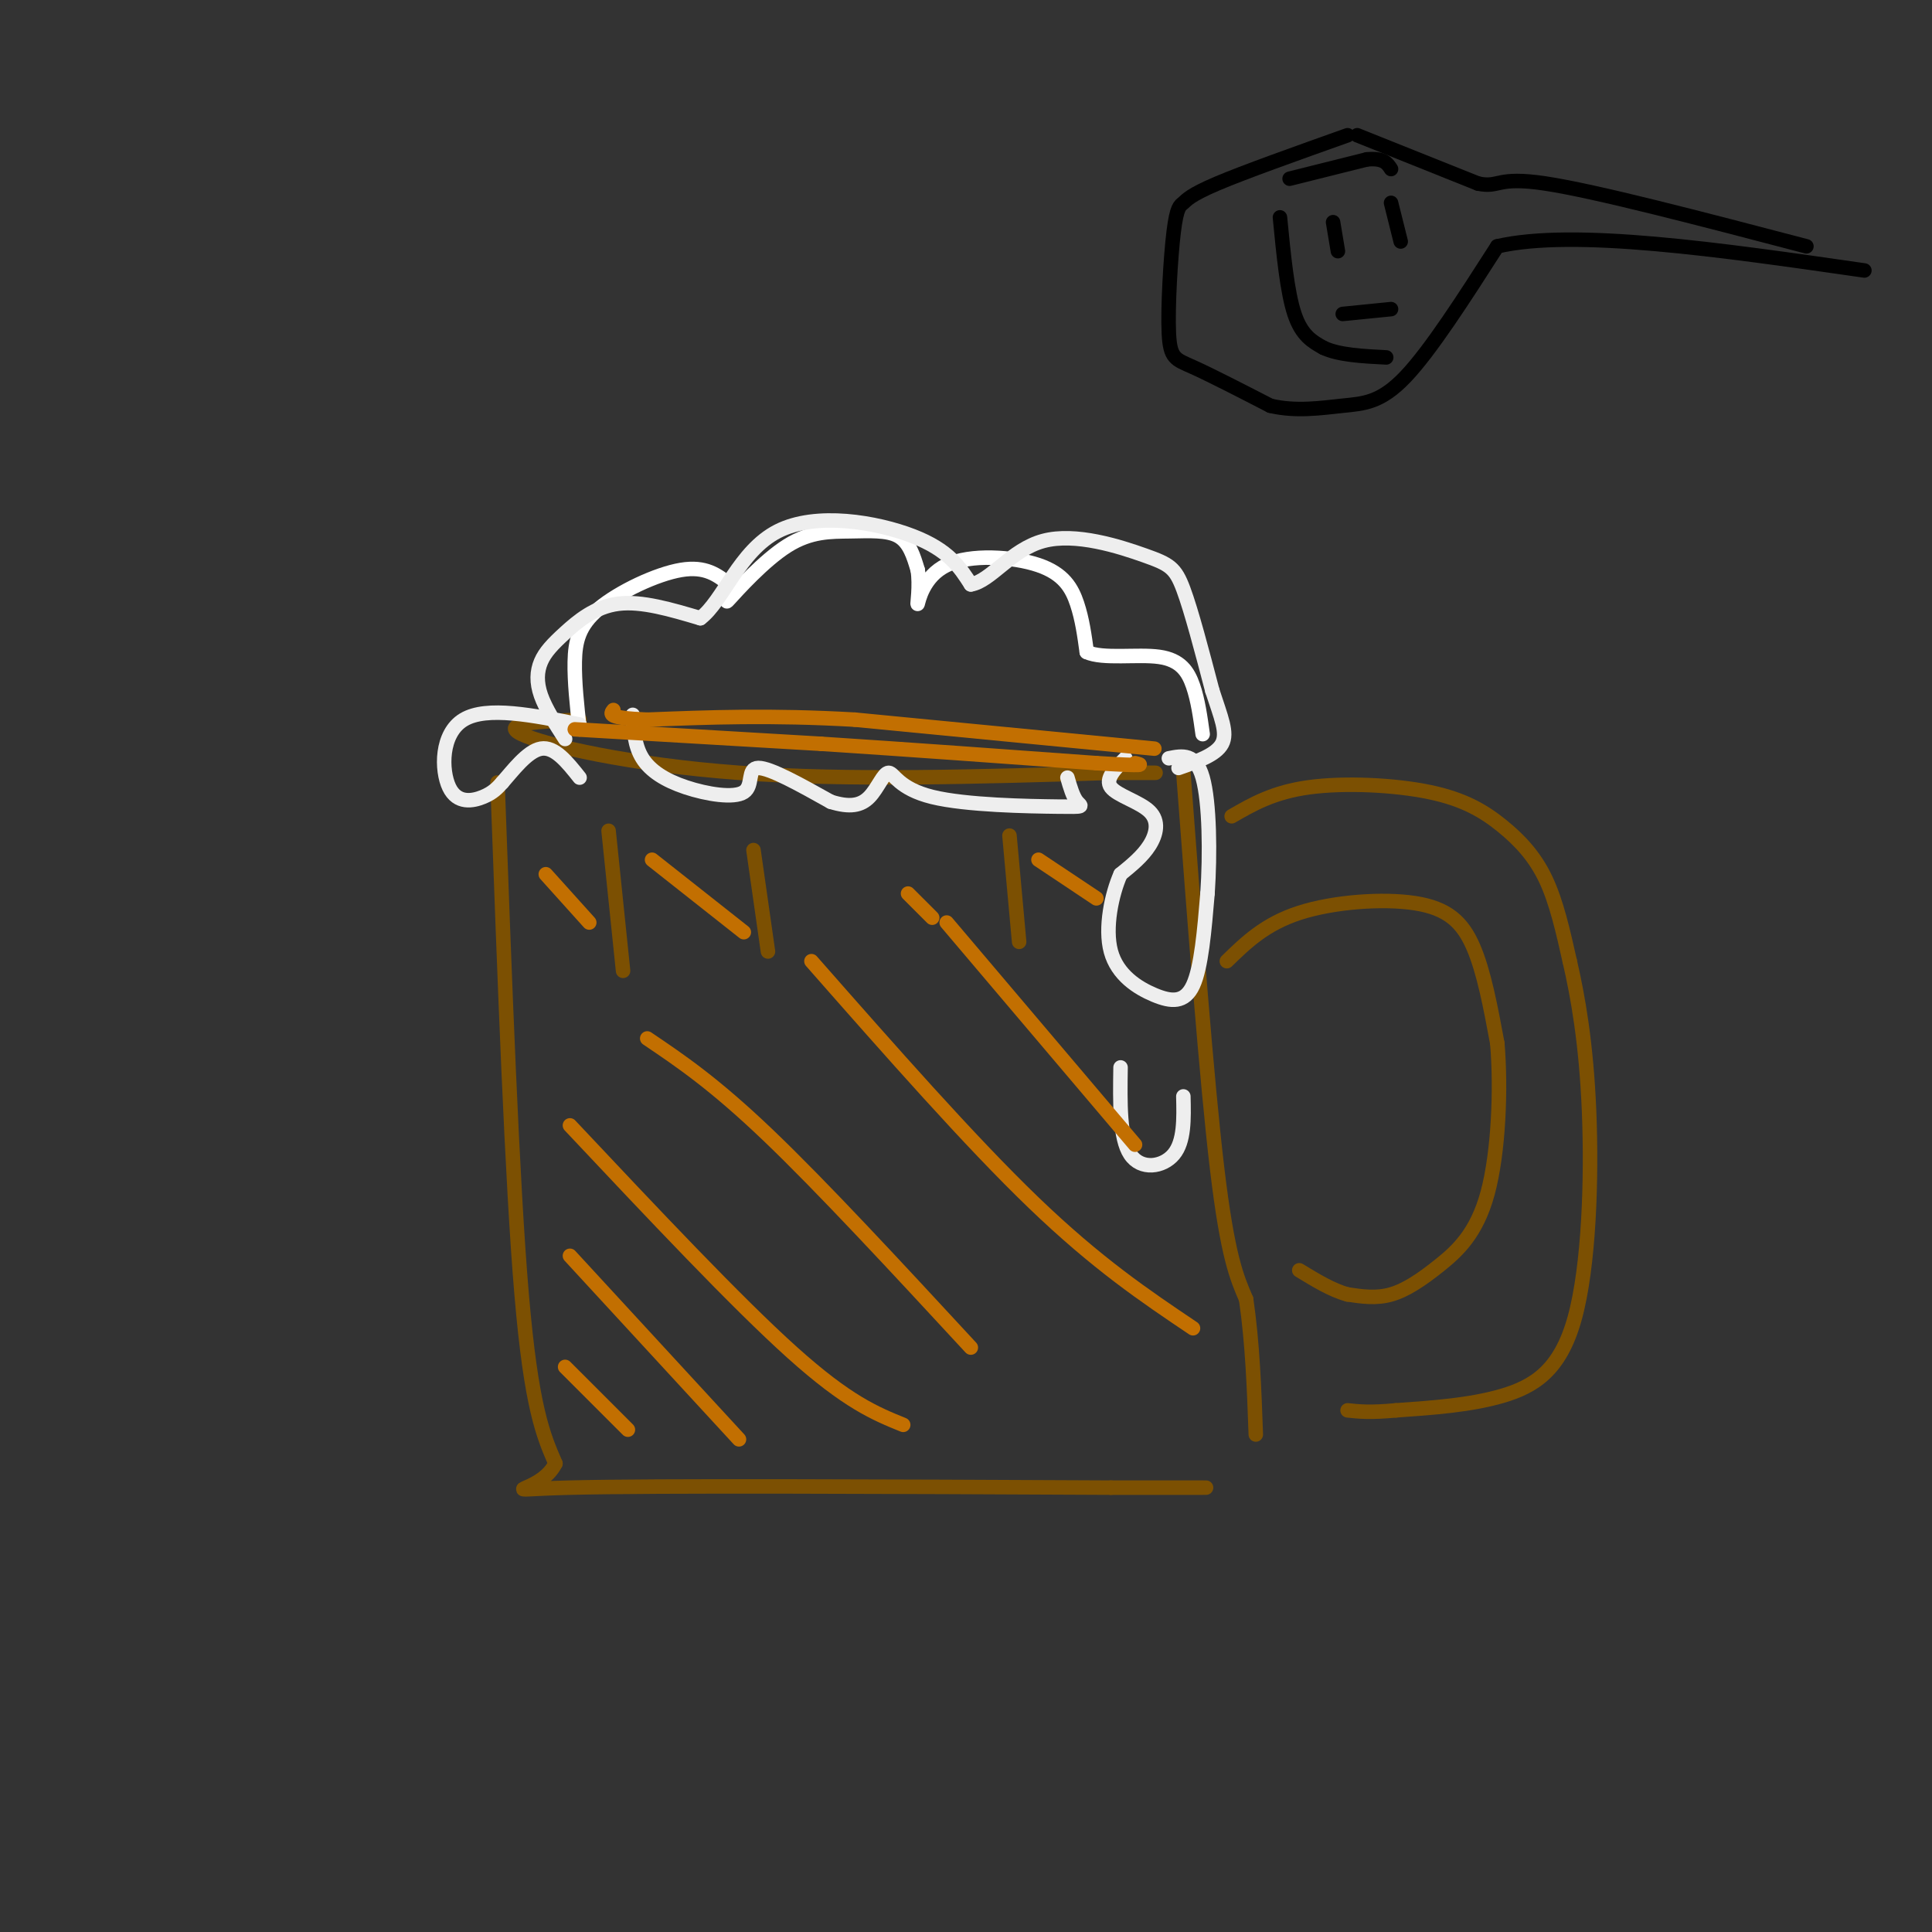 <svg viewBox='0 0 400 400' version='1.1' xmlns='http://www.w3.org/2000/svg' xmlns:xlink='http://www.w3.org/1999/xlink'><rect x="0" y="0" width="400" height="400" fill="#333333" stroke="none"/><g fill='none' stroke='#7C5002' stroke-width='3' stroke-linecap='round' stroke-linejoin='round'><path d='M120,149c-8.356,0.378 -16.711,0.756 -12,3c4.711,2.244 22.489,6.356 45,8c22.511,1.644 49.756,0.822 77,0'/><path d='M230,160c13.667,0.000 9.333,0.000 5,0'/><path d='M245,160c2.417,31.917 4.833,63.833 7,82c2.167,18.167 4.083,22.583 6,27'/><path d='M258,269c1.333,9.167 1.667,18.583 2,28'/><path d='M103,162c1.500,41.250 3.000,82.500 5,106c2.000,23.500 4.500,29.250 7,35'/><path d='M115,303c-3.222,6.556 -14.778,5.444 3,5c17.778,-0.444 64.889,-0.222 112,0'/><path d='M230,308c21.833,0.000 20.417,0.000 19,0'/><path d='M126,172c0.000,0.000 3.000,29.000 3,29'/><path d='M156,176c0.000,0.000 3.000,21.000 3,21'/><path d='M209,173c0.000,0.000 2.000,22.000 2,22'/><path d='M255,169c4.322,-2.498 8.644,-4.995 16,-6c7.356,-1.005 17.745,-0.517 25,1c7.255,1.517 11.376,4.062 15,7c3.624,2.938 6.750,6.268 9,11c2.250,4.732 3.625,10.866 5,17'/><path d='M325,199c1.692,7.290 3.423,17.016 4,31c0.577,13.984 0.002,32.226 -3,43c-3.002,10.774 -8.429,14.078 -15,16c-6.571,1.922 -14.285,2.461 -22,3'/><path d='M289,292c-5.333,0.500 -7.667,0.250 -10,0'/><path d='M254,199c3.952,-3.851 7.905,-7.702 15,-10c7.095,-2.298 17.333,-3.042 24,-2c6.667,1.042 9.762,3.869 12,9c2.238,5.131 3.619,12.565 5,20'/><path d='M310,216c0.796,9.301 0.285,22.555 -2,31c-2.285,8.445 -6.346,12.081 -10,15c-3.654,2.919 -6.901,5.120 -10,6c-3.099,0.880 -6.049,0.440 -9,0'/><path d='M279,268c-3.167,-0.833 -6.583,-2.917 -10,-5'/></g>
<g fill='none' stroke='#FFFFFF' stroke-width='3' stroke-linecap='round' stroke-linejoin='round'><path d='M120,151c-0.542,-4.929 -1.083,-9.857 -1,-14c0.083,-4.143 0.792,-7.500 5,-11c4.208,-3.500 11.917,-7.143 17,-8c5.083,-0.857 7.542,1.071 10,3'/><path d='M151,121c0.991,1.764 -1.533,4.674 0,3c1.533,-1.674 7.122,-7.933 12,-11c4.878,-3.067 9.044,-2.941 13,-3c3.956,-0.059 7.702,-0.303 10,1c2.298,1.303 3.149,4.151 4,7'/><path d='M190,118c0.531,3.128 -0.142,7.449 0,7c0.142,-0.449 1.100,-5.667 6,-8c4.900,-2.333 13.742,-1.782 19,0c5.258,1.782 6.931,4.795 8,8c1.069,3.205 1.535,6.603 2,10'/><path d='M225,135c3.310,1.536 10.583,0.375 15,1c4.417,0.625 5.976,3.036 7,6c1.024,2.964 1.512,6.482 2,10'/></g>
<g fill='none' stroke='#EEEEEE' stroke-width='3' stroke-linecap='round' stroke-linejoin='round'><path d='M117,153c-2.022,-3.140 -4.045,-6.281 -5,-9c-0.955,-2.719 -0.844,-5.018 0,-7c0.844,-1.982 2.419,-3.649 5,-6c2.581,-2.351 6.166,-5.386 11,-6c4.834,-0.614 10.917,1.193 17,3'/><path d='M145,128c4.726,-3.548 8.042,-13.917 16,-18c7.958,-4.083 20.560,-1.881 28,1c7.440,2.881 9.720,6.440 12,10'/><path d='M201,121c4.089,-0.628 8.313,-7.199 15,-9c6.687,-1.801 15.839,1.169 21,3c5.161,1.831 6.332,2.523 8,7c1.668,4.477 3.834,12.738 6,21'/><path d='M251,143c1.778,5.489 3.222,8.711 2,11c-1.222,2.289 -5.111,3.644 -9,5'/><path d='M233,157c-2.137,2.143 -4.274,4.286 -3,6c1.274,1.714 5.958,3.000 8,5c2.042,2.000 1.440,4.714 0,7c-1.440,2.286 -3.720,4.143 -6,6'/><path d='M232,181c-1.809,4.035 -3.330,11.123 -2,16c1.330,4.877 5.512,7.544 9,9c3.488,1.456 6.282,1.702 8,-2c1.718,-3.702 2.359,-11.351 3,-19'/><path d='M250,185c0.556,-8.111 0.444,-18.889 -1,-24c-1.444,-5.111 -4.222,-4.556 -7,-4'/><path d='M120,150c-9.619,-1.929 -19.238,-3.857 -24,-1c-4.762,2.857 -4.667,10.500 -3,14c1.667,3.500 4.905,2.857 7,2c2.095,-0.857 3.048,-1.929 4,-3'/><path d='M104,162c2.044,-2.289 5.156,-6.511 8,-7c2.844,-0.489 5.422,2.756 8,6'/><path d='M232,221c-0.111,7.333 -0.222,14.667 2,18c2.222,3.333 6.778,2.667 9,0c2.222,-2.667 2.111,-7.333 2,-12'/><path d='M131,148c0.190,3.206 0.380,6.411 2,9c1.620,2.589 4.671,4.560 9,6c4.329,1.440 9.935,2.349 12,1c2.065,-1.349 0.590,-4.957 3,-5c2.410,-0.043 8.705,3.478 15,7'/><path d='M172,166c3.928,1.232 6.248,0.814 8,-1c1.752,-1.814 2.936,-5.022 4,-5c1.064,0.022 2.007,3.274 9,5c6.993,1.726 20.037,1.926 26,2c5.963,0.074 4.847,0.021 4,-1c-0.847,-1.021 -1.423,-3.011 -2,-5'/></g>
<g fill='none' stroke='#C26F01' stroke-width='3' stroke-linecap='round' stroke-linejoin='round'><path d='M118,260c0.000,0.000 35.000,38.000 35,38'/><path d='M134,215c6.917,4.667 13.833,9.333 25,20c11.167,10.667 26.583,27.333 42,44'/><path d='M168,199c16.417,18.667 32.833,37.333 46,50c13.167,12.667 23.083,19.333 33,26'/><path d='M118,233c17.250,18.333 34.500,36.667 46,47c11.500,10.333 17.250,12.667 23,15'/><path d='M117,283c0.000,0.000 13.000,13.000 13,13'/><path d='M196,191c0.000,0.000 39.000,46.000 39,46'/><path d='M215,178c0.000,0.000 12.000,8.000 12,8'/><path d='M113,181c0.000,0.000 9.000,10.000 9,10'/><path d='M135,178c0.000,0.000 19.000,15.000 19,15'/><path d='M188,185c0.000,0.000 5.000,5.000 5,5'/><path d='M119,151c0.000,0.000 51.000,3.000 51,3'/><path d='M170,154c18.000,1.167 37.500,2.583 57,4'/><path d='M227,158c10.833,0.667 9.417,0.333 8,0'/><path d='M239,155c0.000,0.000 -62.000,-6.000 -62,-6'/><path d='M177,149c-17.500,-1.000 -30.250,-0.500 -43,0'/><path d='M134,149c-8.333,-0.333 -7.667,-1.167 -7,-2'/></g>
<g fill='none' stroke='#000000' stroke-width='3' stroke-linecap='round' stroke-linejoin='round'><path d='M276,46c0.000,0.000 1.000,6.000 1,6'/><path d='M288,42c0.000,0.000 2.000,8.000 2,8'/><path d='M278,65c0.000,0.000 10.000,-1.000 10,-1'/><path d='M279,28c-10.668,3.797 -21.335,7.593 -27,10c-5.665,2.407 -6.327,3.424 -7,4c-0.673,0.576 -1.356,0.711 -2,6c-0.644,5.289 -1.250,15.732 -1,21c0.250,5.268 1.357,5.362 5,7c3.643,1.638 9.821,4.819 16,8'/><path d='M263,84c5.321,1.274 10.625,0.458 15,0c4.375,-0.458 7.821,-0.560 13,-6c5.179,-5.440 12.089,-16.220 19,-27'/><path d='M310,51c15.833,-3.667 45.917,0.667 76,5'/><path d='M281,28c0.000,0.000 25.000,10.000 25,10'/><path d='M306,38c4.600,0.978 3.600,-1.578 14,0c10.400,1.578 32.200,7.289 54,13'/><path d='M265,45c0.750,7.750 1.500,15.500 3,20c1.500,4.500 3.750,5.750 6,7'/><path d='M274,72c3.167,1.500 8.083,1.750 13,2'/><path d='M267,37c0.000,0.000 16.000,-4.000 16,-4'/><path d='M283,33c3.500,-0.333 4.250,0.833 5,2'/></g>
</svg>